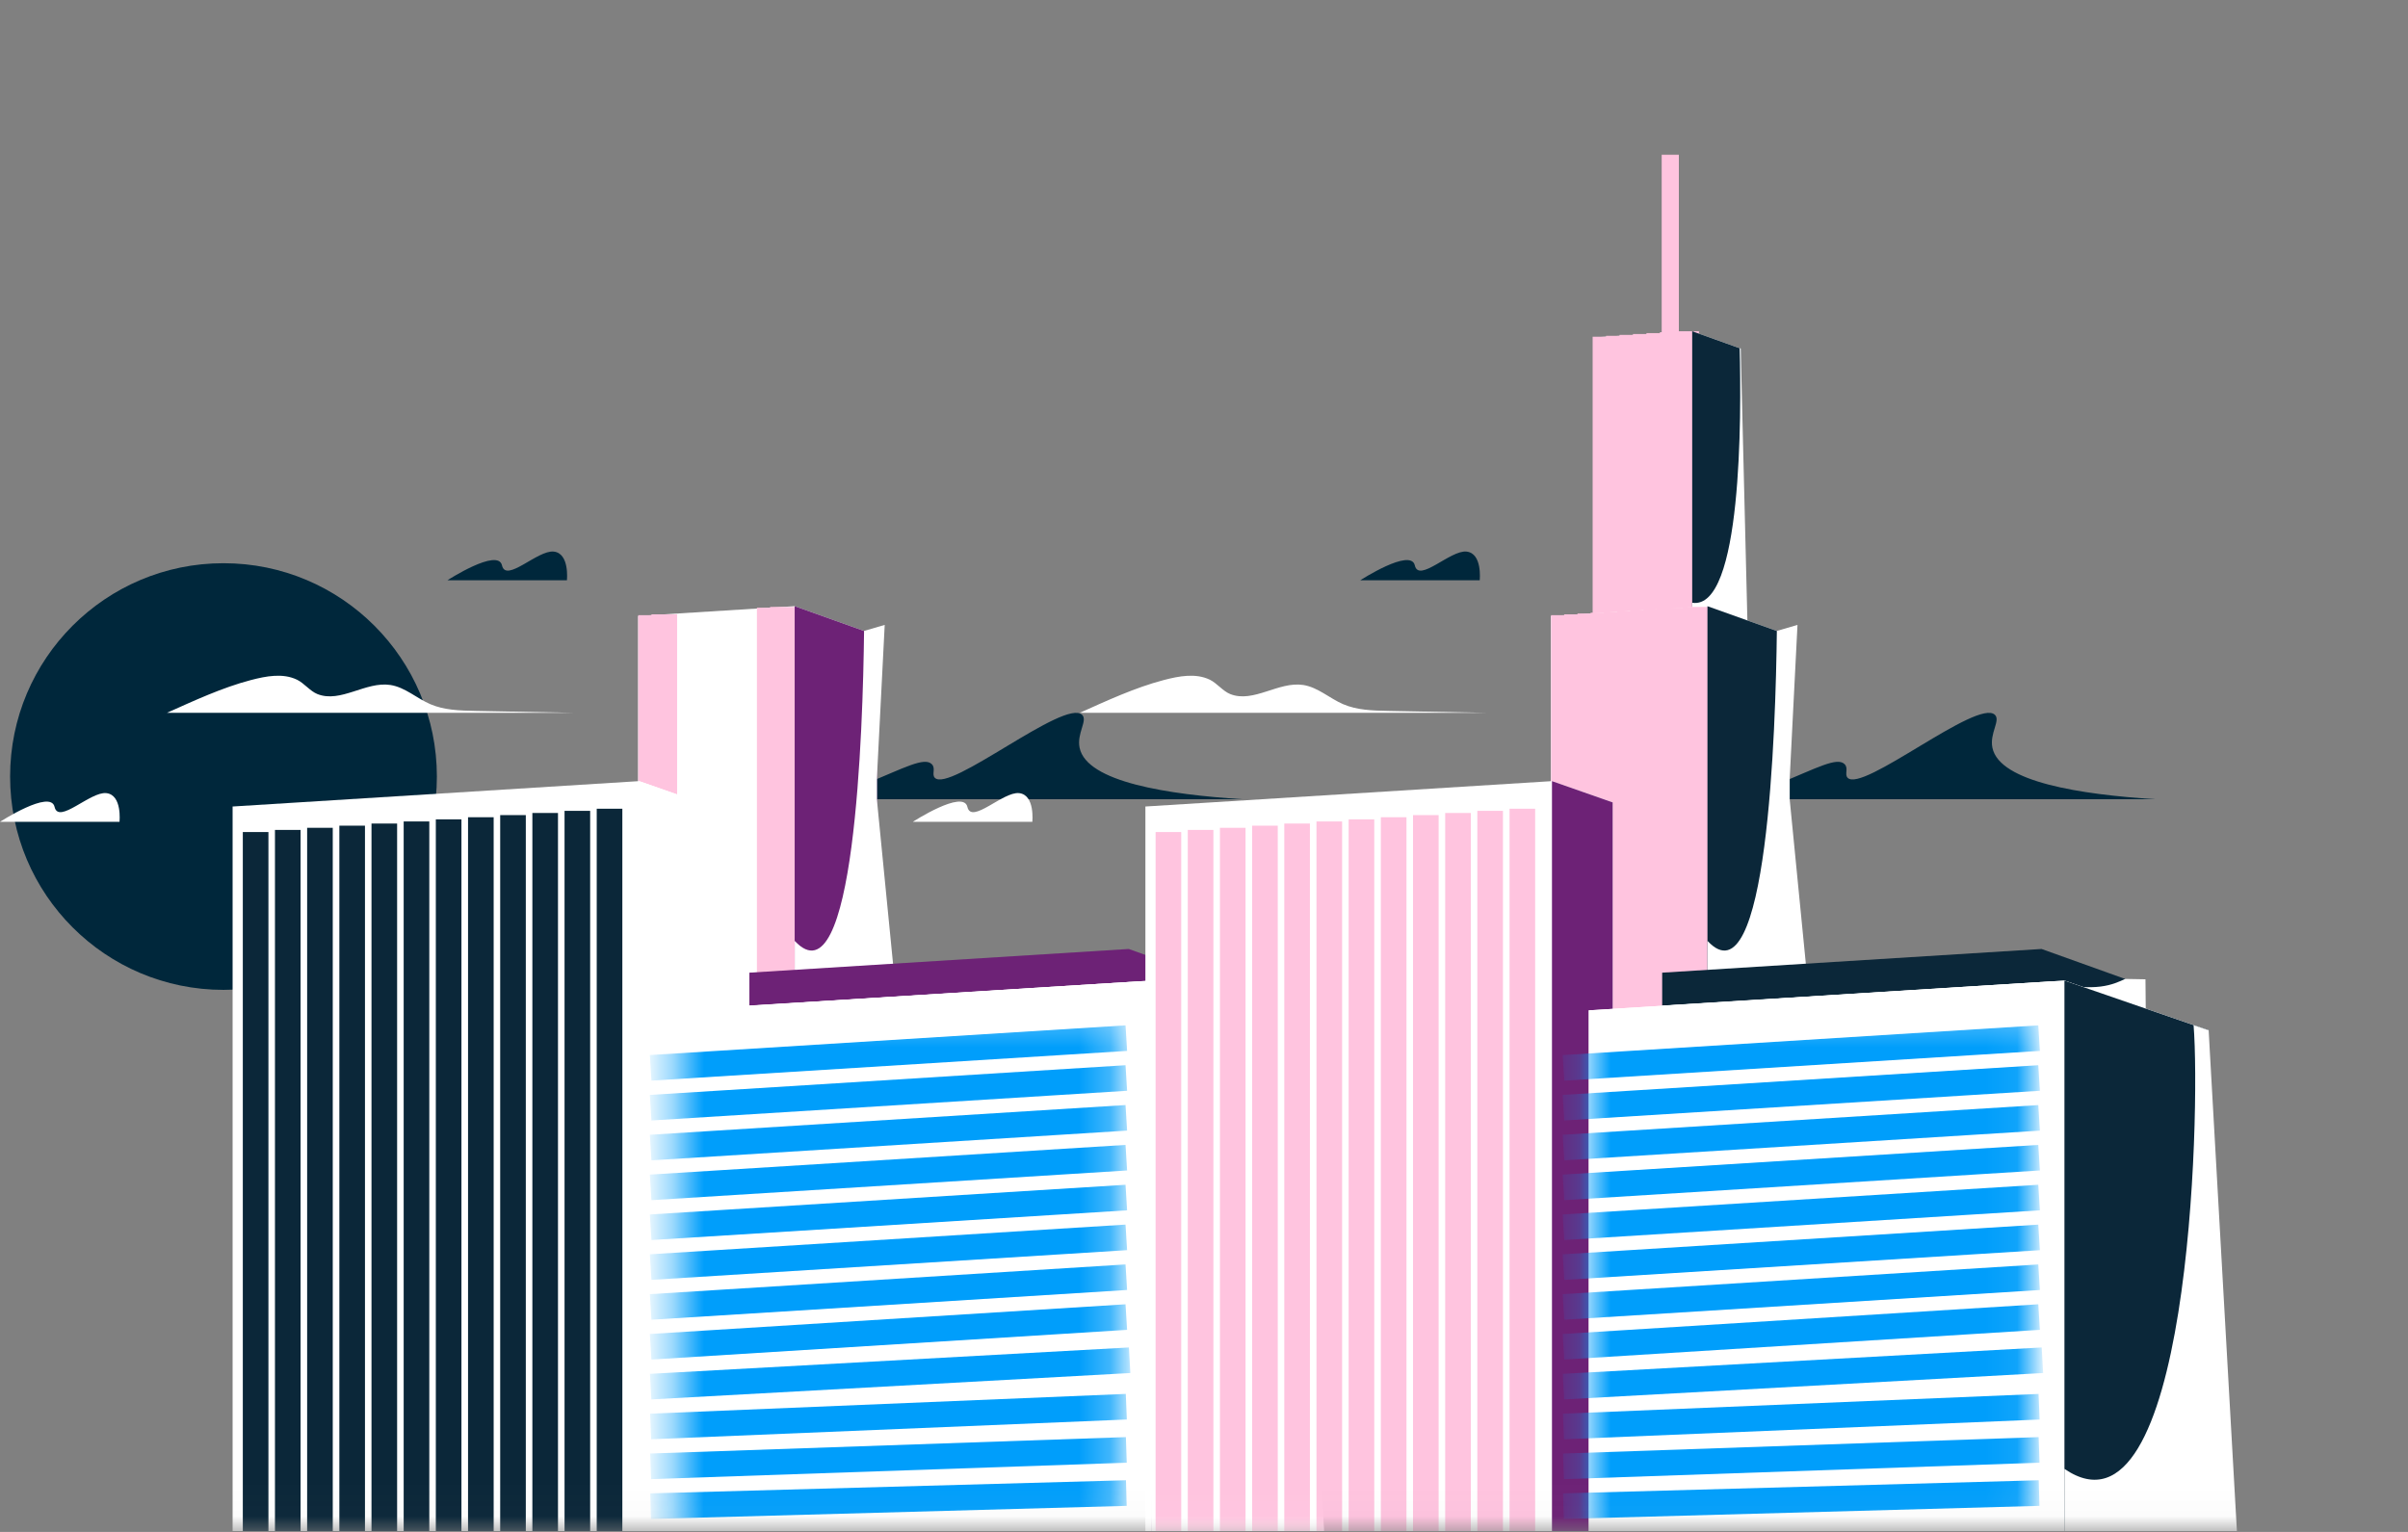<svg width="77" height="49" viewBox="0 0 77 49" fill="none" xmlns="http://www.w3.org/2000/svg">
<rect x="0" y="0" width="77" height="49" fill="#808080" stroke="none"/>
<path d="M27.701 25.064C28.902 24.565 29.557 24.207 29.794 24.441C29.93 24.575 29.788 24.765 29.89 24.876C30.356 25.377 34.051 22.329 34.603 22.865C34.789 23.047 34.426 23.455 34.522 23.918C34.751 25.022 37.368 25.413 39.718 25.564H26.413C26.691 25.463 27.145 25.294 27.7 25.064H27.701Z" fill="#00273B"/>
<path d="M14.307 18.561C14.307 18.561 15.923 17.515 16.052 18.084C16.181 18.654 17.191 17.588 17.706 17.643C18.22 17.698 18.128 18.561 18.128 18.561H14.307Z" fill="#00273B"/>
<path d="M7.147 31.662C10.915 31.662 13.97 28.607 13.97 24.839C13.97 21.07 10.915 18.015 7.147 18.015C3.378 18.015 0.323 21.07 0.323 24.839C0.323 28.607 3.378 31.662 7.147 31.662Z" fill="#00273B"/>
<mask id="mask0_20_2246" style="mask-type:luminance" maskUnits="userSpaceOnUse" x="0" y="0" width="48" height="49">
<path d="M47.819 0H0.664V48.971H47.819V0Z" fill="white"/>
</mask>
<g mask="url(#mask0_20_2246)">
<path d="M20.404 31.343V19.702L25.41 19.389L28.039 20.329V45.174H20.404V31.343Z" fill="white"/>
<path d="M20.82 19.677V35.787" stroke="#FFC4DF" stroke-width="0.819" stroke-miterlimit="10"/>
<path d="M21.242 19.65V35.813" stroke="#FFC4DF" stroke-width="0.819" stroke-miterlimit="10"/>
<path d="M24.613 19.439V36.02" stroke="#FFC4DF" stroke-width="0.819" stroke-miterlimit="10"/>
<path d="M25.035 19.413V36.046" stroke="#FFC4DF" stroke-width="0.819" stroke-miterlimit="10"/>
<path d="M28.039 48.972V20.329L25.411 19.389V34.181V48.972H28.039Z" fill="#6D2276"/>
<path d="M25.411 31.662H28.639L28.039 25.564V24.913L28.29 19.988L27.63 20.181C27.595 23.289 27.33 32.166 25.412 30.095V31.662H25.411Z" fill="white"/>
<path d="M7.438 48.972V25.797L20.438 24.985L22.38 25.666V48.972H7.438Z" fill="white"/>
<path d="M20.438 24.985V48.972H22.38V25.666L20.438 24.985Z" fill="white"/>
<path d="M8.174 26.614V48.972" stroke="#0B2739" stroke-width="0.819" stroke-miterlimit="10"/>
<path d="M9.202 26.546V48.972" stroke="#0B2739" stroke-width="0.819" stroke-miterlimit="10"/>
<path d="M10.231 26.478V48.972" stroke="#0B2739" stroke-width="0.819" stroke-miterlimit="10"/>
<path d="M11.261 26.41V48.972" stroke="#0B2739" stroke-width="0.819" stroke-miterlimit="10"/>
<path d="M12.289 26.342V48.972" stroke="#0B2739" stroke-width="0.819" stroke-miterlimit="10"/>
<path d="M13.318 26.275V48.972" stroke="#0B2739" stroke-width="0.819" stroke-miterlimit="10"/>
<path d="M14.346 26.208V48.972" stroke="#0B2739" stroke-width="0.819" stroke-miterlimit="10"/>
<path d="M15.376 26.14V48.972" stroke="#0B2739" stroke-width="0.819" stroke-miterlimit="10"/>
<path d="M16.404 26.072V48.972" stroke="#0B2739" stroke-width="0.819" stroke-miterlimit="10"/>
<path d="M17.433 26.004V48.972" stroke="#0B2739" stroke-width="0.819" stroke-miterlimit="10"/>
<path d="M18.462 25.936V48.972" stroke="#0B2739" stroke-width="0.819" stroke-miterlimit="10"/>
<path d="M19.491 25.868V48.972" stroke="#0B2739" stroke-width="0.819" stroke-miterlimit="10"/>
<path d="M23.963 31.112L36.094 30.354L39.267 31.492V46.902H23.963V31.112Z" fill="#6D2276"/>
<path d="M23.963 32.222L27.349 33.09L39.427 32.394L39.416 31.324L38.767 31.312C38.41 31.477 37.829 31.77 36.363 31.393L23.963 32.164V32.221V32.222Z" fill="white"/>
<path d="M41.436 48.971V32.956L36.826 31.364L21.615 32.316V48.971H41.436Z" fill="white"/>
<path d="M41.436 48.971V32.956L36.826 31.364L21.615 32.316V48.971H41.436Z" fill="white"/>
<path d="M41.436 48.971V32.956L36.826 31.364V48.971H41.436Z" fill="#6D2276"/>
<path d="M36.826 46.981V48.971H42.341L41.436 32.956L40.956 32.79C41.184 35.659 40.8 49.711 36.825 46.982L36.826 46.981Z" fill="white"/>
<mask id="mask1_20_2246" style="mask-type:luminance" maskUnits="userSpaceOnUse" x="21" y="32" width="15" height="17">
<path d="M35.75 32.316H21.615V48.971H35.75V32.316Z" fill="white"/>
</mask>
<g mask="url(#mask1_20_2246)">
<path d="M20.805 34.156L36.016 33.206" stroke="#009EFB" stroke-width="0.819" stroke-miterlimit="10"/>
<path d="M20.805 35.431L36.016 34.481" stroke="#009EFB" stroke-width="0.819" stroke-miterlimit="10"/>
<path d="M20.805 36.706L36.016 35.755" stroke="#009EFB" stroke-width="0.819" stroke-miterlimit="10"/>
<path d="M20.805 37.98L36.016 37.03" stroke="#009EFB" stroke-width="0.819" stroke-miterlimit="10"/>
<path d="M20.805 39.255L36.016 38.305" stroke="#009EFB" stroke-width="0.819" stroke-miterlimit="10"/>
<path d="M20.805 40.529L36.016 39.579" stroke="#009EFB" stroke-width="0.819" stroke-miterlimit="10"/>
<path d="M20.805 41.804L36.016 40.853" stroke="#009EFB" stroke-width="0.819" stroke-miterlimit="10"/>
<path d="M20.805 43.078L36.016 42.128" stroke="#009EFB" stroke-width="0.819" stroke-miterlimit="10"/>
<path d="M20.805 44.353L36.122 43.509" stroke="#009EFB" stroke-width="0.819" stroke-miterlimit="10"/>
<path d="M20.805 45.627L36.016 44.995" stroke="#009EFB" stroke-width="0.819" stroke-miterlimit="10"/>
<path d="M20.805 46.902L36.016 46.377" stroke="#009EFB" stroke-width="0.819" stroke-miterlimit="10"/>
<path d="M20.805 48.177L36.016 47.757" stroke="#009EFB" stroke-width="0.819" stroke-miterlimit="10"/>
</g>
</g>
<path d="M5.335 22.802C6.203 22.414 7.105 21.993 8.025 21.752C8.511 21.625 9.047 21.523 9.499 21.742C9.727 21.853 9.915 22.107 10.151 22.201C10.893 22.496 11.697 21.787 12.485 21.91C12.953 21.983 13.323 22.335 13.758 22.523C14.204 22.716 14.706 22.729 15.192 22.739C16.177 22.759 17.426 22.78 18.411 22.801H5.336L5.335 22.802Z" fill="white"/>
<path d="M0 26.287C0 26.287 1.616 25.241 1.745 25.81C1.874 26.379 2.884 25.314 3.399 25.369C3.913 25.424 3.821 26.287 3.821 26.287H0Z" fill="white"/>
<path d="M56.889 25.064C58.091 24.565 58.746 24.207 58.983 24.441C59.118 24.575 58.976 24.765 59.079 24.876C59.545 25.377 63.24 22.329 63.791 22.865C63.978 23.047 63.614 23.455 63.711 23.918C63.94 25.022 66.557 25.413 68.907 25.564H55.602C55.88 25.463 56.334 25.294 56.888 25.064H56.889Z" fill="#00273B"/>
<path d="M43.496 18.561C43.496 18.561 45.112 17.515 45.241 18.084C45.37 18.654 46.38 17.588 46.894 17.643C47.409 17.698 47.316 18.561 47.316 18.561H43.496Z" fill="#00273B"/>
<mask id="mask2_20_2246" style="mask-type:luminance" maskUnits="userSpaceOnUse" x="29" y="0" width="49" height="49">
<path d="M77.007 0H29.852V48.971H77.007V0Z" fill="white"/>
</mask>
<g mask="url(#mask2_20_2246)">
<path d="M53.41 10.725V4.95" stroke="#FFC4DF" stroke-width="0.549" stroke-miterlimit="10"/>
<path d="M51.158 17.649V10.781L54.111 10.596L55.663 11.151V25.809H51.158V17.649Z" fill="white"/>
<path d="M51.337 10.771V26.971" stroke="#FFC4DF" stroke-width="0.819" stroke-miterlimit="10"/>
<path d="M51.767 10.742V27.015" stroke="#FFC4DF" stroke-width="0.819" stroke-miterlimit="10"/>
<path d="M52.197 10.712V27.057" stroke="#FFC4DF" stroke-width="0.819" stroke-miterlimit="10"/>
<path d="M52.627 10.684V27.101" stroke="#FFC4DF" stroke-width="0.819" stroke-miterlimit="10"/>
<path d="M53.057 10.655V27.144" stroke="#FFC4DF" stroke-width="0.819" stroke-miterlimit="10"/>
<path d="M53.487 10.626V27.186" stroke="#FFC4DF" stroke-width="0.819" stroke-miterlimit="10"/>
<path d="M53.917 10.596V27.23" stroke="#FFC4DF" stroke-width="0.819" stroke-miterlimit="10"/>
<path d="M55.662 23.477V11.151L54.111 10.596V23.477H55.662Z" fill="#0B2739"/>
<path d="M54.111 19.281V20.429H55.89L55.662 11.15L55.629 11.137C55.685 13.283 55.711 19.525 54.112 19.28L54.111 19.281Z" fill="white"/>
<path d="M49.593 31.343V19.702L54.599 19.39L57.228 20.329V45.174H49.593V31.343Z" fill="white"/>
<path d="M50.008 19.677V35.787" stroke="#FFC4DF" stroke-width="0.819" stroke-miterlimit="10"/>
<path d="M50.43 19.65V35.814" stroke="#FFC4DF" stroke-width="0.819" stroke-miterlimit="10"/>
<path d="M50.852 19.624V35.839" stroke="#FFC4DF" stroke-width="0.819" stroke-miterlimit="10"/>
<path d="M51.273 19.597V35.865" stroke="#FFC4DF" stroke-width="0.819" stroke-miterlimit="10"/>
<path d="M51.694 19.571V35.892" stroke="#FFC4DF" stroke-width="0.819" stroke-miterlimit="10"/>
<path d="M52.117 19.545V35.917" stroke="#FFC4DF" stroke-width="0.819" stroke-miterlimit="10"/>
<path d="M52.537 19.519V35.942" stroke="#FFC4DF" stroke-width="0.819" stroke-miterlimit="10"/>
<path d="M52.959 19.492V35.969" stroke="#FFC4DF" stroke-width="0.819" stroke-miterlimit="10"/>
<path d="M53.38 19.466V35.994" stroke="#FFC4DF" stroke-width="0.819" stroke-miterlimit="10"/>
<path d="M53.801 19.439V36.02" stroke="#FFC4DF" stroke-width="0.819" stroke-miterlimit="10"/>
<path d="M54.223 19.413V36.046" stroke="#FFC4DF" stroke-width="0.819" stroke-miterlimit="10"/>
<path d="M57.228 48.972V20.329L54.599 19.39V48.972H57.228Z" fill="#0B2739"/>
<path d="M54.599 31.662H57.827L57.228 25.564V24.913L57.478 19.988L56.818 20.181C56.783 23.29 56.518 32.166 54.6 30.095V31.662H54.599Z" fill="white"/>
<path d="M36.626 48.972V25.797L49.627 24.985L51.568 25.666V48.972H36.626Z" fill="white"/>
<path d="M49.627 24.985V48.972H51.568V25.666L49.627 24.985Z" fill="#6D2276"/>
<path d="M37.362 26.614V48.972" stroke="#FFC4DF" stroke-width="0.819" stroke-miterlimit="10"/>
<path d="M38.391 26.546V48.972" stroke="#FFC4DF" stroke-width="0.819" stroke-miterlimit="10"/>
<path d="M39.419 26.478V48.972" stroke="#FFC4DF" stroke-width="0.819" stroke-miterlimit="10"/>
<path d="M40.449 26.41V48.972" stroke="#FFC4DF" stroke-width="0.819" stroke-miterlimit="10"/>
<path d="M41.477 26.342V48.972" stroke="#FFC4DF" stroke-width="0.819" stroke-miterlimit="10"/>
<path d="M42.506 26.275V48.972" stroke="#FFC4DF" stroke-width="0.819" stroke-miterlimit="10"/>
<path d="M43.535 26.208V48.972" stroke="#FFC4DF" stroke-width="0.819" stroke-miterlimit="10"/>
<path d="M44.565 26.14V48.972" stroke="#FFC4DF" stroke-width="0.819" stroke-miterlimit="10"/>
<path d="M45.593 26.072V48.972" stroke="#FFC4DF" stroke-width="0.819" stroke-miterlimit="10"/>
<path d="M46.622 26.004V48.972" stroke="#FFC4DF" stroke-width="0.819" stroke-miterlimit="10"/>
<path d="M47.65 25.936V48.972" stroke="#FFC4DF" stroke-width="0.819" stroke-miterlimit="10"/>
<path d="M48.68 25.868V48.972" stroke="#FFC4DF" stroke-width="0.819" stroke-miterlimit="10"/>
<path d="M53.151 31.112L65.282 30.354L68.455 31.492V46.902H53.151V31.112Z" fill="#0B2739"/>
<path d="M53.151 32.222L56.537 33.091L68.615 32.394L68.605 31.324L67.956 31.312C67.598 31.477 67.017 31.771 65.552 31.393L53.151 32.164V32.221V32.222Z" fill="white"/>
<path d="M70.625 48.971V32.956L66.014 31.365L50.804 32.316V48.971H70.625Z" fill="white"/>
<path d="M70.625 48.971V32.956L66.014 31.365L50.804 32.316V48.971H70.625Z" fill="white"/>
<path d="M70.625 48.971V32.956L66.014 31.365V48.971H70.625Z" fill="#0B2739"/>
<path d="M66.014 46.981V48.971H71.529L70.625 32.956L70.144 32.791C70.373 35.659 69.989 49.711 66.013 46.982L66.014 46.981Z" fill="white"/>
<mask id="mask3_20_2246" style="mask-type:luminance" maskUnits="userSpaceOnUse" x="50" y="32" width="15" height="17">
<path d="M64.939 32.316H50.804V48.971H64.939V32.316Z" fill="white"/>
</mask>
<g mask="url(#mask3_20_2246)">
<path d="M49.994 34.157L65.204 33.206" stroke="#009EFB" stroke-width="0.819" stroke-miterlimit="10"/>
<path d="M49.994 35.431L65.204 34.481" stroke="#009EFB" stroke-width="0.819" stroke-miterlimit="10"/>
<path d="M49.994 36.706L65.204 35.756" stroke="#009EFB" stroke-width="0.819" stroke-miterlimit="10"/>
<path d="M49.994 37.98L65.204 37.03" stroke="#009EFB" stroke-width="0.819" stroke-miterlimit="10"/>
<path d="M49.994 39.255L65.204 38.305" stroke="#009EFB" stroke-width="0.819" stroke-miterlimit="10"/>
<path d="M49.994 40.53L65.204 39.58" stroke="#009EFB" stroke-width="0.819" stroke-miterlimit="10"/>
<path d="M49.994 41.804L65.204 40.854" stroke="#009EFB" stroke-width="0.819" stroke-miterlimit="10"/>
<path d="M49.994 43.078L65.204 42.128" stroke="#009EFB" stroke-width="0.819" stroke-miterlimit="10"/>
<path d="M49.994 44.353L65.31 43.509" stroke="#009EFB" stroke-width="0.819" stroke-miterlimit="10"/>
<path d="M49.994 45.628L65.204 44.996" stroke="#009EFB" stroke-width="0.819" stroke-miterlimit="10"/>
<path d="M49.994 46.903L65.204 46.377" stroke="#009EFB" stroke-width="0.819" stroke-miterlimit="10"/>
<path d="M49.994 48.177L65.204 47.757" stroke="#009EFB" stroke-width="0.819" stroke-miterlimit="10"/>
</g>
</g>
<path d="M34.524 22.802C35.392 22.414 36.294 21.993 37.214 21.752C37.7 21.625 38.236 21.523 38.688 21.742C38.916 21.853 39.103 22.107 39.34 22.201C40.081 22.496 40.886 21.787 41.674 21.91C42.142 21.983 42.512 22.335 42.946 22.523C43.393 22.716 43.894 22.729 44.381 22.739C45.366 22.759 46.614 22.78 47.599 22.801H34.525L34.524 22.802Z" fill="white"/>
<path d="M29.189 26.287C29.189 26.287 30.805 25.241 30.934 25.81C31.063 26.379 32.073 25.314 32.587 25.369C33.102 25.424 33.01 26.287 33.01 26.287H29.189Z" fill="white"/>
</svg>
